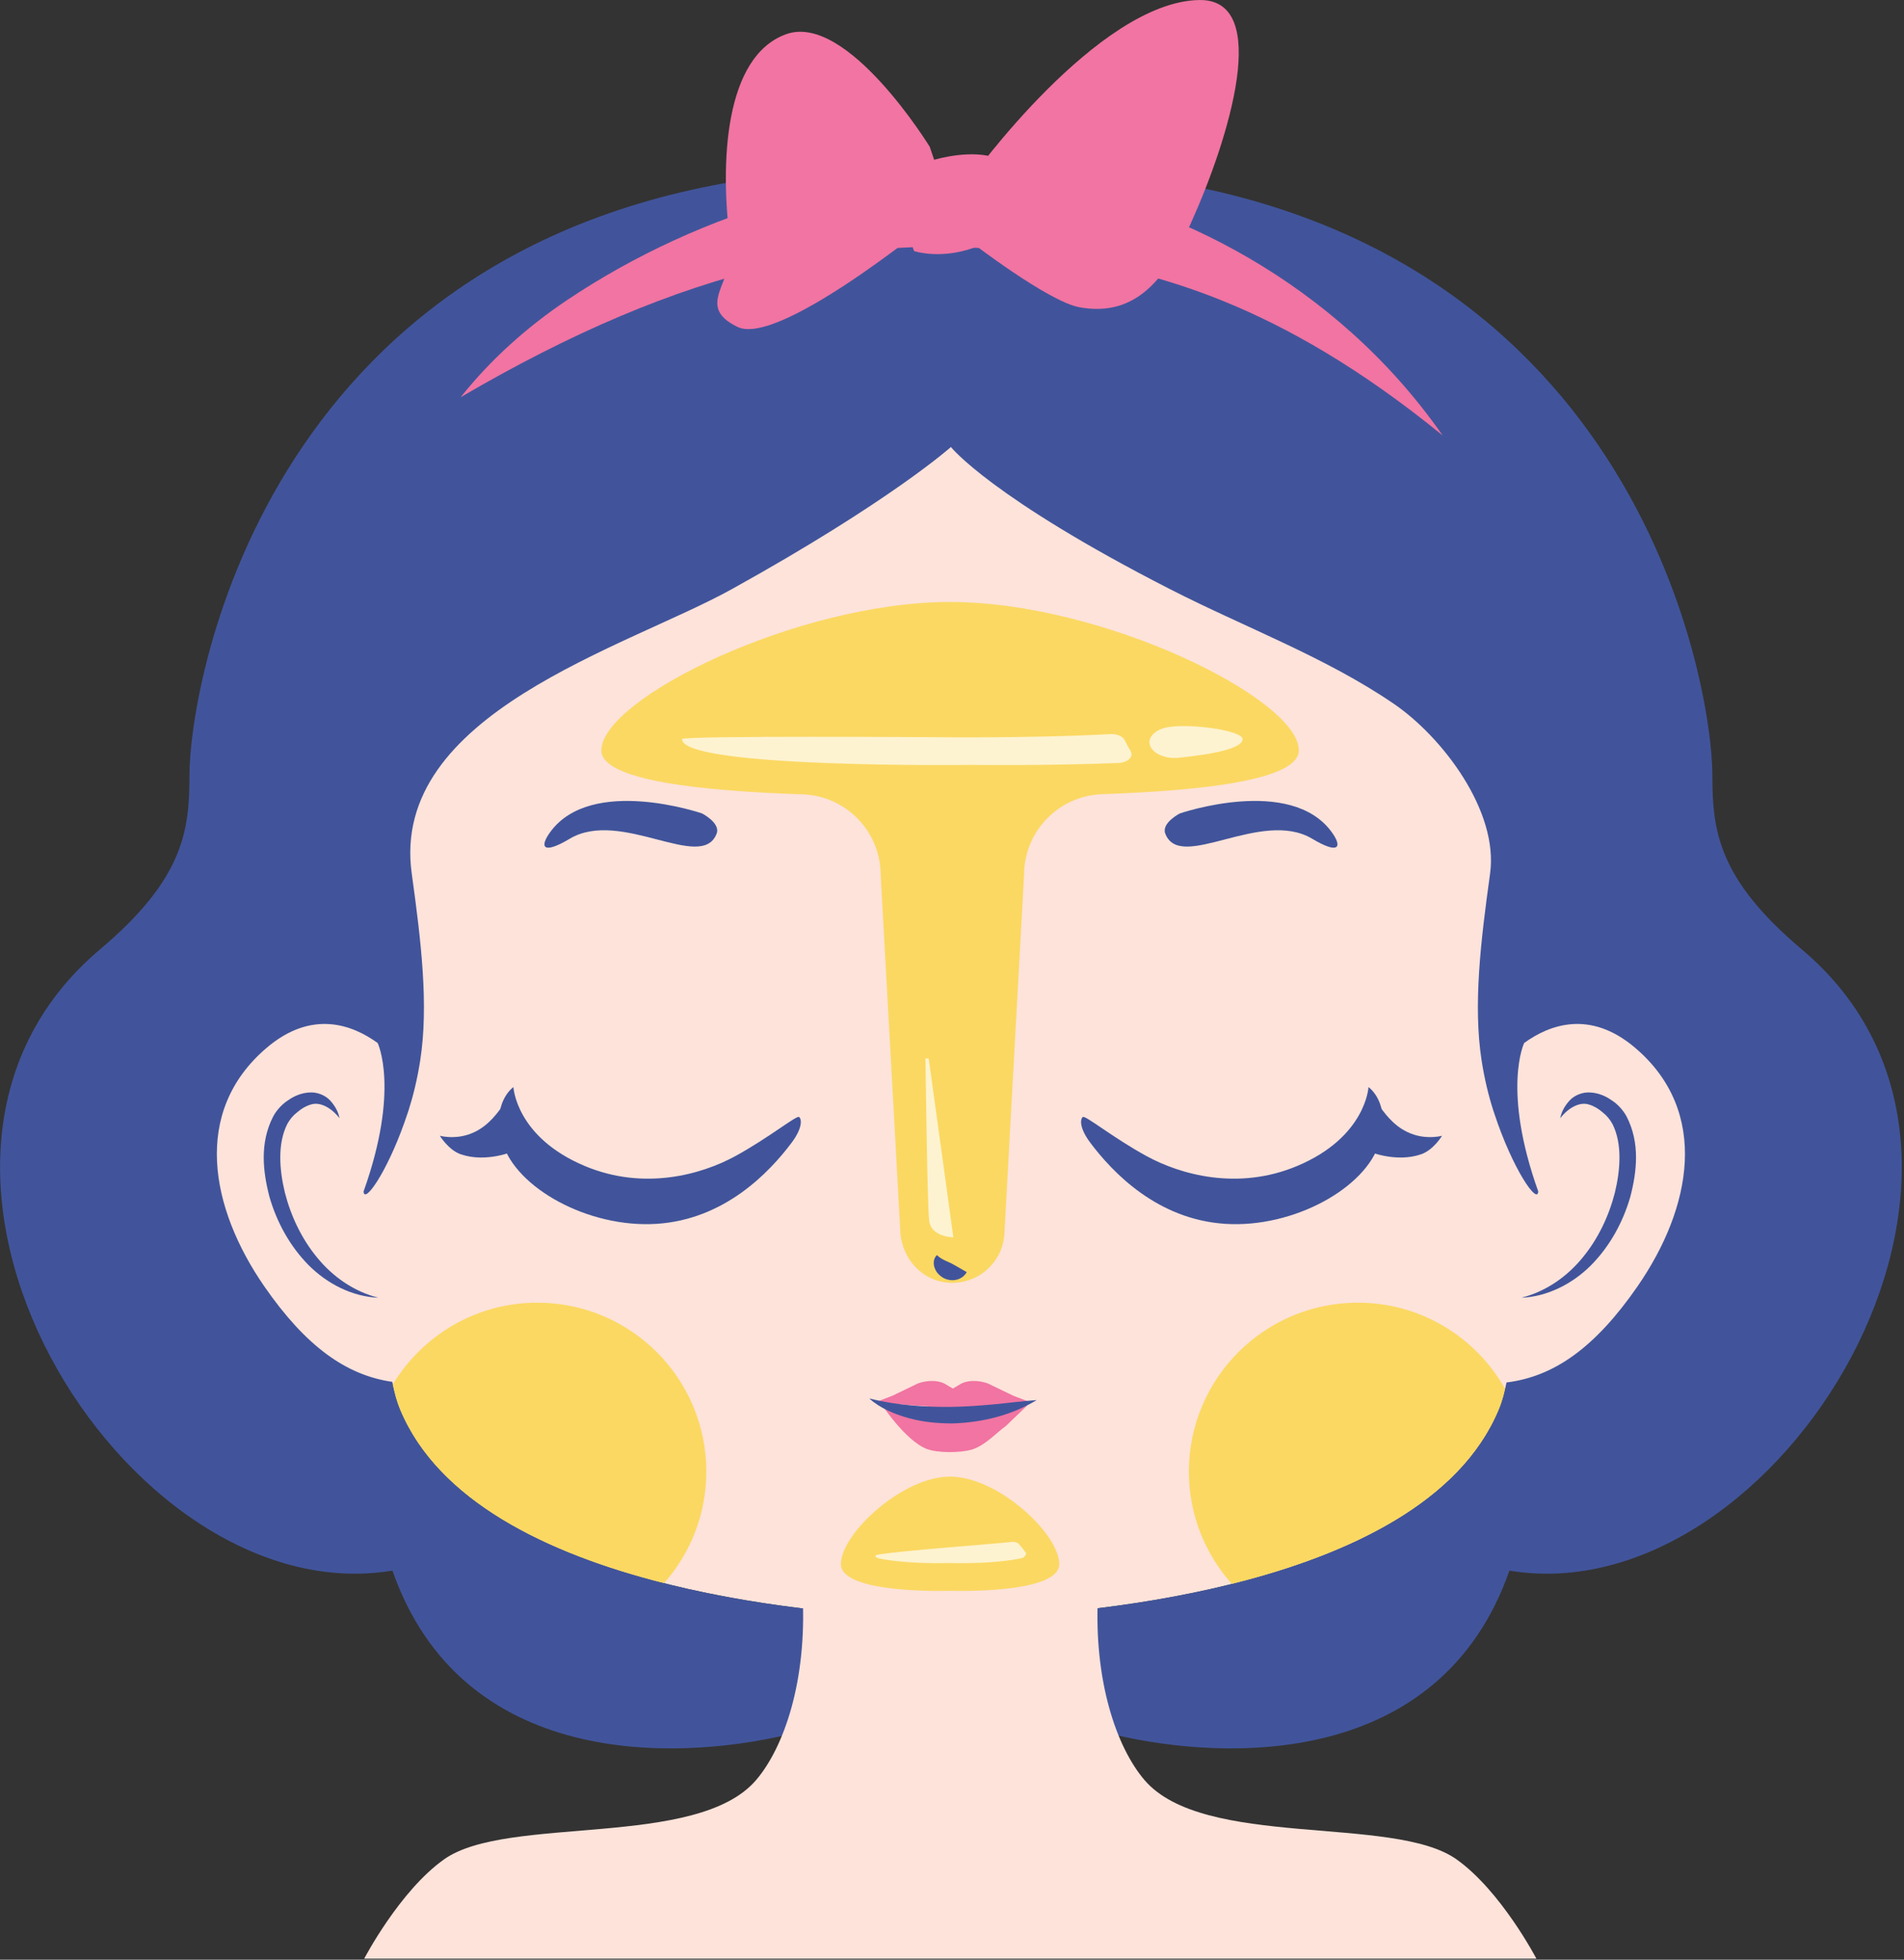<?xml version="1.0" encoding="UTF-8" standalone="no"?>
<!DOCTYPE svg PUBLIC "-//W3C//DTD SVG 1.1//EN" "http://www.w3.org/Graphics/SVG/1.1/DTD/svg11.dtd">
<svg width="100%" height="100%" viewBox="0 0 815 839" version="1.1" xmlns="http://www.w3.org/2000/svg" xmlns:xlink="http://www.w3.org/1999/xlink" xml:space="preserve" xmlns:serif="http://www.serif.com/" style="fill-rule:evenodd;clip-rule:evenodd;stroke-linejoin:round;stroke-miterlimit:2;">
    <rect x="0" y="0" width="815" height="839" fill="#333333" stroke="none"/>
    <g transform="matrix(8.333,0,0,8.333,639.581,386.073)">
        <path d="M0,8.95C-0.149,1.962 1,-5.758 1,-5.758C1,-5.758 -3.682,-27.862 -27.028,-27.862C-27.355,-27.862 -27.663,-27.841 -27.982,-27.832C-28.301,-27.841 -28.609,-27.862 -28.937,-27.862C-52.282,-27.862 -56.964,-5.758 -56.964,-5.758C-56.964,-5.758 -55.815,1.962 -55.965,8.95C-55.786,14.853 -57.799,22.248 -56.198,26.089C-52.836,34.158 -38.759,36.323 -30.529,36.732C-29.728,36.787 -29.035,36.812 -28.49,36.812C-28.328,36.812 -28.155,36.81 -27.982,36.809C-27.81,36.81 -27.637,36.812 -27.475,36.812C-26.93,36.812 -26.236,36.787 -25.436,36.732C-17.206,36.323 -3.128,34.158 0.234,26.089C1.834,22.248 -0.179,14.853 0,8.95" style="fill:rgb(253,227,218);fill-rule:nonzero;"/>
    </g>
    <g transform="matrix(8.333,0,0,8.333,555.954,488.052)">
        <path d="M0,-20.017C0,-22.668 -10.069,-27.641 -17.914,-27.641C-25.759,-27.641 -35.828,-22.668 -35.828,-20.017C-35.828,-18.454 -30.604,-17.927 -25.494,-17.758C-23.253,-17.684 -21.478,-15.845 -21.478,-13.603L-20.477,4.54C-20.477,5.837 -19.608,7.032 -18.336,7.285C-16.628,7.624 -15.115,6.308 -15.115,4.657L-14.114,-13.612C-14.114,-15.852 -12.343,-17.688 -10.104,-17.766C-5.039,-17.943 0,-18.477 0,-20.017" style="fill:rgb(251,216,98);fill-rule:nonzero;"/>
    </g>
    <g transform="matrix(-0.066,-8.333,-8.333,0.066,539.105,318.488)">
        <path d="M-4.568,-3.681C-1.624,-1.589 -3.54,4.118 -3.54,4.118C-3.54,4.118 -4.021,5.078 -4.568,4.874C-6.582,4.128 -3.305,-0.06 -4.895,-2.673C-5.738,-4.058 -5.323,-4.218 -4.568,-3.681" style="fill:rgb(65,84,155);fill-rule:nonzero;"/>
    </g>
    <g transform="matrix(8.333,0,0,8.333,585.776,525.809)">
        <path d="M0,-7.247C0,-7.247 -0.126,-4.676 -3.673,-3.191C-6.721,-1.916 -9.665,-2.758 -11.393,-3.699C-13.12,-4.641 -14.544,-5.81 -14.674,-5.712C-14.805,-5.614 -14.873,-5.163 -14.281,-4.378C-13.139,-2.86 -10.844,-0.443 -7.348,-0.222C-3.852,0 -0.11,-2.068 0.569,-4.415C1.162,-6.459 0,-7.247 0,-7.247" style="fill:rgb(65,84,155);fill-rule:nonzero;"/>
    </g>
    <g transform="matrix(8.333,0,0,8.333,589.332,497.887)">
        <path d="M0,-3.121C0,-3.121 0.062,-3.018 0.177,-2.864C0.5,-2.429 1.006,-1.743 1.907,-1.454C2.685,-1.205 3.352,-1.397 3.352,-1.397C3.352,-1.397 2.915,-0.666 2.276,-0.445C0.99,0 -0.395,-0.587 -0.395,-0.587L0,-3.121Z" style="fill:rgb(65,84,155);fill-rule:nonzero;"/>
    </g>
    <g transform="matrix(-0.066,8.333,8.333,0.066,266.436,318.488)">
        <path d="M4.568,-3.681C1.624,-1.589 3.54,4.118 3.54,4.118C3.54,4.118 4.021,5.078 4.568,4.875C6.582,4.128 3.305,-0.06 4.895,-2.673C5.738,-4.058 5.323,-4.218 4.568,-3.681" style="fill:rgb(65,84,155);fill-rule:nonzero;"/>
    </g>
    <g transform="matrix(8.333,0,0,8.333,219.768,525.809)">
        <path d="M0,-7.247C0,-7.247 0.126,-4.676 3.673,-3.191C6.721,-1.916 9.665,-2.758 11.393,-3.699C13.12,-4.641 14.544,-5.81 14.674,-5.712C14.805,-5.614 14.873,-5.163 14.281,-4.378C13.139,-2.86 10.844,-0.443 7.348,-0.222C3.852,0 0.11,-2.068 -0.569,-4.415C-1.162,-6.459 0,-7.247 0,-7.247" style="fill:rgb(65,84,155);fill-rule:nonzero;"/>
    </g>
    <g transform="matrix(8.333,0,0,8.333,216.208,497.887)">
        <path d="M0,-3.121C0,-3.121 -0.062,-3.018 -0.177,-2.864C-0.5,-2.429 -1.006,-1.743 -1.907,-1.454C-2.684,-1.205 -3.351,-1.397 -3.351,-1.397C-3.351,-1.397 -2.914,-0.666 -2.276,-0.445C-0.989,0 0.396,-0.587 0.396,-0.587L0,-3.121Z" style="fill:rgb(65,84,155);fill-rule:nonzero;"/>
    </g>
    <g transform="matrix(8.333,0,0,8.333,401.039,548.958)">
        <path d="M0,-1.395C0.177,-1.223 0.312,-1.174 0.427,-1.113L0.736,-0.973C0.924,-0.866 1.116,-0.764 1.533,-0.52C1.299,-0.101 0.766,0 0.347,-0.214C0.143,-0.328 -0.034,-0.501 -0.112,-0.727C-0.196,-0.94 -0.185,-1.226 0,-1.395" style="fill:rgb(65,84,155);fill-rule:nonzero;"/>
    </g>
    <g transform="matrix(8.333,0,0,8.333,440.936,593.113)">
        <path d="M0,0.862L-0.861,0.533L-2.189,-0.107C-2.604,-0.248 -3.123,-0.288 -3.52,-0.101L-3.968,0.164L-4.416,-0.101C-4.813,-0.288 -5.332,-0.248 -5.747,-0.107L-7.075,0.533L-7.936,0.862C-7.936,0.862 -6.651,0.998 -5.224,1.081L-5.287,1.131C-4.897,1.15 -4.443,1.148 -3.968,1.136C-3.493,1.148 -3.039,1.15 -2.649,1.131L-2.712,1.081C-1.284,0.998 0,0.862 0,0.862" style="fill:rgb(241,116,162);fill-rule:nonzero;"/>
    </g>
    <g transform="matrix(8.333,0,0,8.333,376.845,622.176)">
        <path d="M0,-2.604C0,-2.604 1.279,-0.629 2.396,-0.216C2.982,0 4.106,-0.027 4.66,-0.178C5.362,-0.37 5.995,-1.09 6.431,-1.387L7.541,-2.453C7.541,-2.453 4.688,-2.024 2.984,-2.124C1.28,-2.223 0,-2.604 0,-2.604" style="fill:rgb(241,116,162);fill-rule:nonzero;"/>
    </g>
    <g transform="matrix(8.333,0,0,8.333,372.059,609.409)">
        <path d="M0,-1.281C1.452,-0.927 2.852,-0.833 4.271,-0.852C4.981,-0.861 5.69,-0.918 6.408,-0.981C7.127,-1.047 7.845,-1.149 8.602,-1.199C7.311,-0.417 5.804,-0.049 4.287,0C3.527,0 2.762,-0.069 2.026,-0.274C1.296,-0.476 0.572,-0.778 0,-1.281" style="fill:rgb(65,84,155);fill-rule:nonzero;"/>
    </g>
    <g transform="matrix(8.333,0,0,8.333,700.88,569.761)">
        <path d="M0,-14.82C-3.987,-18.218 -7.314,-13.744 -7.314,-13.744L-9.091,2.956C-9.056,2.961 -9.021,2.963 -8.985,2.967C-5.48,3.398 -2.724,1.982 0.123,-2.135C2.998,-6.295 3.987,-11.422 0,-14.82" style="fill:rgb(253,227,218);fill-rule:nonzero;"/>
    </g>
    <g transform="matrix(8.333,0,0,8.333,112.822,569.129)">
        <path d="M0,-14.921C4.015,-18.343 7.364,-13.838 7.364,-13.838L9.154,2.977C9.118,2.982 9.083,2.984 9.047,2.988C5.518,3.422 2.743,1.996 -0.123,-2.15C-3.018,-6.337 -4.014,-11.499 0,-14.921" style="fill:rgb(253,227,218);fill-rule:nonzero;"/>
    </g>
    <g transform="matrix(8.333,0,0,8.333,644.842,597.816)">
        <path d="M0,-0.713C-0.047,-0.468 -0.102,-0.23 -0.166,0C-0.1,-0.228 -0.047,-0.468 0,-0.713" style="fill:rgb(253,227,218);fill-rule:nonzero;"/>
    </g>
    <g transform="matrix(8.333,0,0,8.333,771.278,425.306)">
        <path d="M0,-2.26C-4.299,-5.884 -4.596,-8.366 -4.596,-11.175C-4.596,-16.086 -8.681,-39.516 -35.747,-42.128L-51.675,-42.128C-78.741,-39.516 -82.826,-16.086 -82.826,-11.175C-82.826,-8.366 -83.123,-5.884 -87.422,-2.26C-100.443,8.719 -86.187,31.953 -72.399,29.655C-68.825,39.868 -57.807,39.417 -52.188,38.101C-49.425,37.455 -50.65,33.879 -50.96,31.64C-59.043,30.706 -69.212,28.077 -72.002,21.381C-72.182,20.95 -72.31,20.469 -72.406,19.957C-74.793,19.614 -76.863,18.113 -78.982,15.049C-81.759,11.032 -82.714,6.081 -78.864,2.799C-76.538,0.816 -74.45,1.61 -73.157,2.548C-73.157,2.548 -72.005,4.927 -73.881,10.174C-73.845,10.838 -72.711,9.225 -71.803,6.686C-71.745,6.526 -71.688,6.363 -71.633,6.195C-71.613,6.132 -71.591,6.071 -71.57,6.007C-71.332,5.26 -71.121,4.408 -70.97,3.433C-70.533,0.6 -70.924,-2.673 -71.407,-6.157C-72.547,-14.385 -60.385,-17.766 -54.975,-20.765C-46.826,-25.281 -43.711,-28.072 -43.711,-28.072C-43.711,-28.072 -41.656,-25.473 -32.447,-20.765C-28.624,-18.81 -24.448,-17.27 -20.949,-14.872C-18.457,-13.165 -15.57,-9.366 -16.015,-6.157C-16.498,-2.673 -16.889,0.6 -16.452,3.433C-16.302,4.408 -16.09,5.26 -15.852,6.007C-15.831,6.071 -15.81,6.132 -15.789,6.195C-14.858,9.013 -13.579,10.88 -13.541,10.174C-15.417,4.927 -14.265,2.548 -14.265,2.548C-12.973,1.61 -10.885,0.816 -8.558,2.799C-4.708,6.081 -5.664,11.032 -8.44,15.049C-10.605,18.18 -12.718,19.688 -15.172,19.988C-15.22,20.233 -15.272,20.473 -15.338,20.701C-15.404,20.938 -15.48,21.167 -15.57,21.382C-18.343,28.035 -28.401,30.673 -36.459,31.623C-36.766,33.86 -38.004,37.453 -35.234,38.101C-29.615,39.417 -18.597,39.868 -15.022,29.655C-1.235,31.953 13.021,8.719 0,-2.26" style="fill:rgb(65,84,155);fill-rule:nonzero;"/>
    </g>
    <g transform="matrix(8.333,0,0,8.333,623.418,725.8)">
        <path d="M0,8.425C-3.243,6.127 -13.008,7.914 -16.035,4.34C-17.478,2.637 -18.63,-0.766 -18.414,-5.106L-33.584,-5.106C-33.368,-0.766 -34.52,2.637 -35.962,4.34C-38.989,7.914 -48.754,6.127 -51.998,8.425C-54.291,10.05 -56.105,13.531 -56.105,13.531L4.108,13.531C4.108,13.531 2.293,10.05 0,8.425" style="fill:rgb(253,227,218);fill-rule:nonzero;"/>
    </g>
    <g transform="matrix(8.333,0,0,8.333,667.856,544.306)">
        <path d="M0,-7.87C0.063,-8.204 0.235,-8.512 0.485,-8.784C0.737,-9.052 1.154,-9.224 1.559,-9.19C1.962,-9.166 2.335,-9.007 2.628,-8.798C2.941,-8.604 3.231,-8.286 3.407,-7.959C4.108,-6.598 3.937,-5.134 3.598,-3.827C3.219,-2.514 2.542,-1.286 1.583,-0.315C0.624,0.646 -0.67,1.3 -1.99,1.354C-0.711,1.026 0.36,0.258 1.151,-0.71C1.947,-1.677 2.496,-2.837 2.805,-4.039C3.092,-5.223 3.19,-6.558 2.687,-7.563C2.552,-7.811 2.399,-7.996 2.175,-8.173C1.955,-8.364 1.719,-8.501 1.478,-8.57C1.002,-8.731 0.409,-8.399 0,-7.87" style="fill:rgb(65,84,155);fill-rule:nonzero;"/>
    </g>
    <g transform="matrix(8.333,0,0,8.333,145.326,544.306)">
        <path d="M0,-7.87C-0.409,-8.399 -1.002,-8.731 -1.478,-8.57C-1.719,-8.501 -1.955,-8.364 -2.175,-8.173C-2.399,-7.996 -2.552,-7.811 -2.687,-7.563C-3.19,-6.558 -3.092,-5.223 -2.804,-4.039C-2.496,-2.837 -1.947,-1.677 -1.15,-0.71C-0.36,0.258 0.712,1.026 1.99,1.354C0.67,1.3 -0.624,0.646 -1.583,-0.315C-2.542,-1.286 -3.219,-2.514 -3.598,-3.827C-3.937,-5.134 -4.108,-6.598 -3.406,-7.959C-3.231,-8.286 -2.94,-8.604 -2.628,-8.798C-2.335,-9.007 -1.962,-9.166 -1.559,-9.19C-1.154,-9.224 -0.736,-9.052 -0.485,-8.784C-0.235,-8.512 -0.063,-8.204 0,-7.87" style="fill:rgb(65,84,155);fill-rule:nonzero;"/>
    </g>
    <g transform="matrix(8.333,0,0,8.333,284.254,557.712)">
        <path d="M0,14.409C1.347,12.88 2.17,10.879 2.17,8.68C2.17,3.887 -1.717,0 -6.511,0C-9.662,0 -12.413,1.684 -13.934,4.197C-13.84,4.66 -13.723,5.099 -13.559,5.492C-11.595,10.206 -5.975,12.898 0,14.409" style="fill:rgb(251,216,98);fill-rule:nonzero;"/>
    </g>
    <g transform="matrix(8.333,0,0,8.333,641.526,632.32)">
        <path d="M0,-3.46L0,-3.461C0.09,-3.675 0.166,-3.903 0.232,-4.141C0.268,-4.266 0.293,-4.401 0.323,-4.532C-1.167,-7.17 -3.991,-8.953 -7.235,-8.953C-12.03,-8.953 -15.916,-5.066 -15.916,-0.272C-15.916,1.943 -15.079,3.959 -13.712,5.493C-7.681,3.99 -1.981,1.293 0,-3.46" style="fill:rgb(251,216,98);fill-rule:nonzero;"/>
    </g>
    <g transform="matrix(8.333,0,0,8.333,452.565,142.509)">
        <path d="M0,-3.92C4.924,-3.119 11.303,-1.653 19.795,5.269C14.235,-2.697 5.802,-6.667 -0.977,-7.815C-9.103,-9.189 -18.392,-6.241 -25.18,-1.684C-27.262,-0.286 -29.11,1.376 -30.647,3.306C-19.314,-3.328 -9.901,-5.53 0,-3.92" style="fill:rgb(241,116,162);fill-rule:nonzero;"/>
    </g>
    <g transform="matrix(8.333,0,0,8.333,415.573,59.164)">
        <path d="M0,2.058C0,2.058 6.493,-6.988 11.716,-7.099C15.474,-7.179 13.271,-0 11.304,4.361C10.081,7.074 8.561,9.237 5.569,8.684C3.968,8.388 0.007,5.334 0.007,5.334L0,2.058Z" style="fill:rgb(241,116,162);fill-rule:nonzero;"/>
    </g>
    <g transform="matrix(8.333,0,0,8.333,397.983,91.303)">
        <path d="M0,-3.413C0,-3.413 -4.251,-10.345 -7.39,-9.196C-10.529,-8.049 -10.802,-2.636 -10.242,1.584C-9.984,3.525 -12.122,4.749 -9.875,5.84C-7.629,6.932 1.042,-0.336 1.042,-0.336L0,-3.413Z" style="fill:rgb(241,116,162);fill-rule:nonzero;"/>
    </g>
    <g transform="matrix(-7.114,4.34,4.34,7.114,415.928,102.226)">
        <path d="M-0.245,-4.528C-0.245,-4.528 -1.906,-4.149 -2.943,-3.199C-2.943,-3.199 -0.931,-1.098 -0.245,0.522C1.839,0.219 2.855,-1.002 2.855,-1.002C2.855,-1.002 2.414,-3.947 -0.245,-4.528" style="fill:rgb(241,116,162);fill-rule:nonzero;"/>
    </g>
    <g transform="matrix(-8.333,0,0,8.333,406.671,682.681)">
        <path d="M0,-6.06C2.456,-6.06 5.607,-3.127 5.607,-1.564C5.607,0 0,-0.196 0,-0.196C0,-0.196 -5.607,0 -5.607,-1.564C-5.607,-3.127 -2.456,-6.06 0,-6.06" style="fill:rgb(251,216,98);fill-rule:nonzero;"/>
    </g>
    <g transform="matrix(8.333,0,0,8.333,-2595.78,-1040.04)">
        <g opacity="0.7">
            <g transform="matrix(1,0,0,1,356.645,204.262)">
                <path d="M0,0.613C0.642,0.745 1.662,0.859 3.063,0.859C3.383,0.859 3.587,0.853 3.697,0.852C3.708,0.853 3.913,0.859 4.233,0.859C5.668,0.859 6.704,0.74 7.342,0.603C7.472,0.575 7.607,0.396 7.562,0.331C7.458,0.181 7.328,0.018 7.177,-0.15C7.144,-0.187 6.974,-0.246 6.893,-0.238C5.802,-0.114 1.185,0.206 -0.074,0.426C-0.261,0.459 -0.151,0.582 0,0.613" style="fill:white;fill-rule:nonzero;"/>
            </g>
        </g>
    </g>
    <g transform="matrix(8.333,0,0,8.333,-2595.78,-1040.04)">
        <g opacity="0.7">
            <g transform="matrix(1,0,0,1,359.686,164.121)">
                <path d="M0,-1.435C0,-1.435 -13.146,-1.524 -13.146,-1.338C-13.146,0.177 1.751,-0.012 1.751,-0.012C1.751,-0.012 5.526,0.035 9.275,-0.111C9.755,-0.129 10.066,-0.434 9.899,-0.718C9.787,-0.909 9.681,-1.102 9.592,-1.285C9.496,-1.486 9.19,-1.612 8.858,-1.594C4.729,-1.375 0,-1.435 0,-1.435" style="fill:white;fill-rule:nonzero;"/>
            </g>
        </g>
    </g>
    <g transform="matrix(8.333,0,0,8.333,-2595.78,-1040.04)">
        <g opacity="0.7">
            <g transform="matrix(1,0,0,1,375.335,162.99)">
                <path d="M0,-0.208C0,-0.635 -2.562,-1.018 -3.804,-0.825C-4.602,-0.702 -5.023,-0.145 -4.644,0.315C-4.64,0.32 -4.635,0.326 -4.631,0.331C-4.375,0.64 -3.831,0.81 -3.285,0.753C-1.374,0.555 0,0.252 0,-0.208" style="fill:white;fill-rule:nonzero;"/>
            </g>
        </g>
    </g>
    <g transform="matrix(8.333,0,0,8.333,-2595.78,-1040.04)">
        <g opacity="0.7">
            <g transform="matrix(-0.988,0.154,0.154,0.988,361.178,188.213)">
                <path d="M0.718,-9.247C0.718,-9.247 1.777,-1.854 1.815,-0.988C1.854,-0.122 0.718,0.056 0.718,0.056L0.553,-9.221L0.718,-9.247Z" style="fill:white;fill-rule:nonzero;"/>
            </g>
        </g>
    </g>
</svg>
